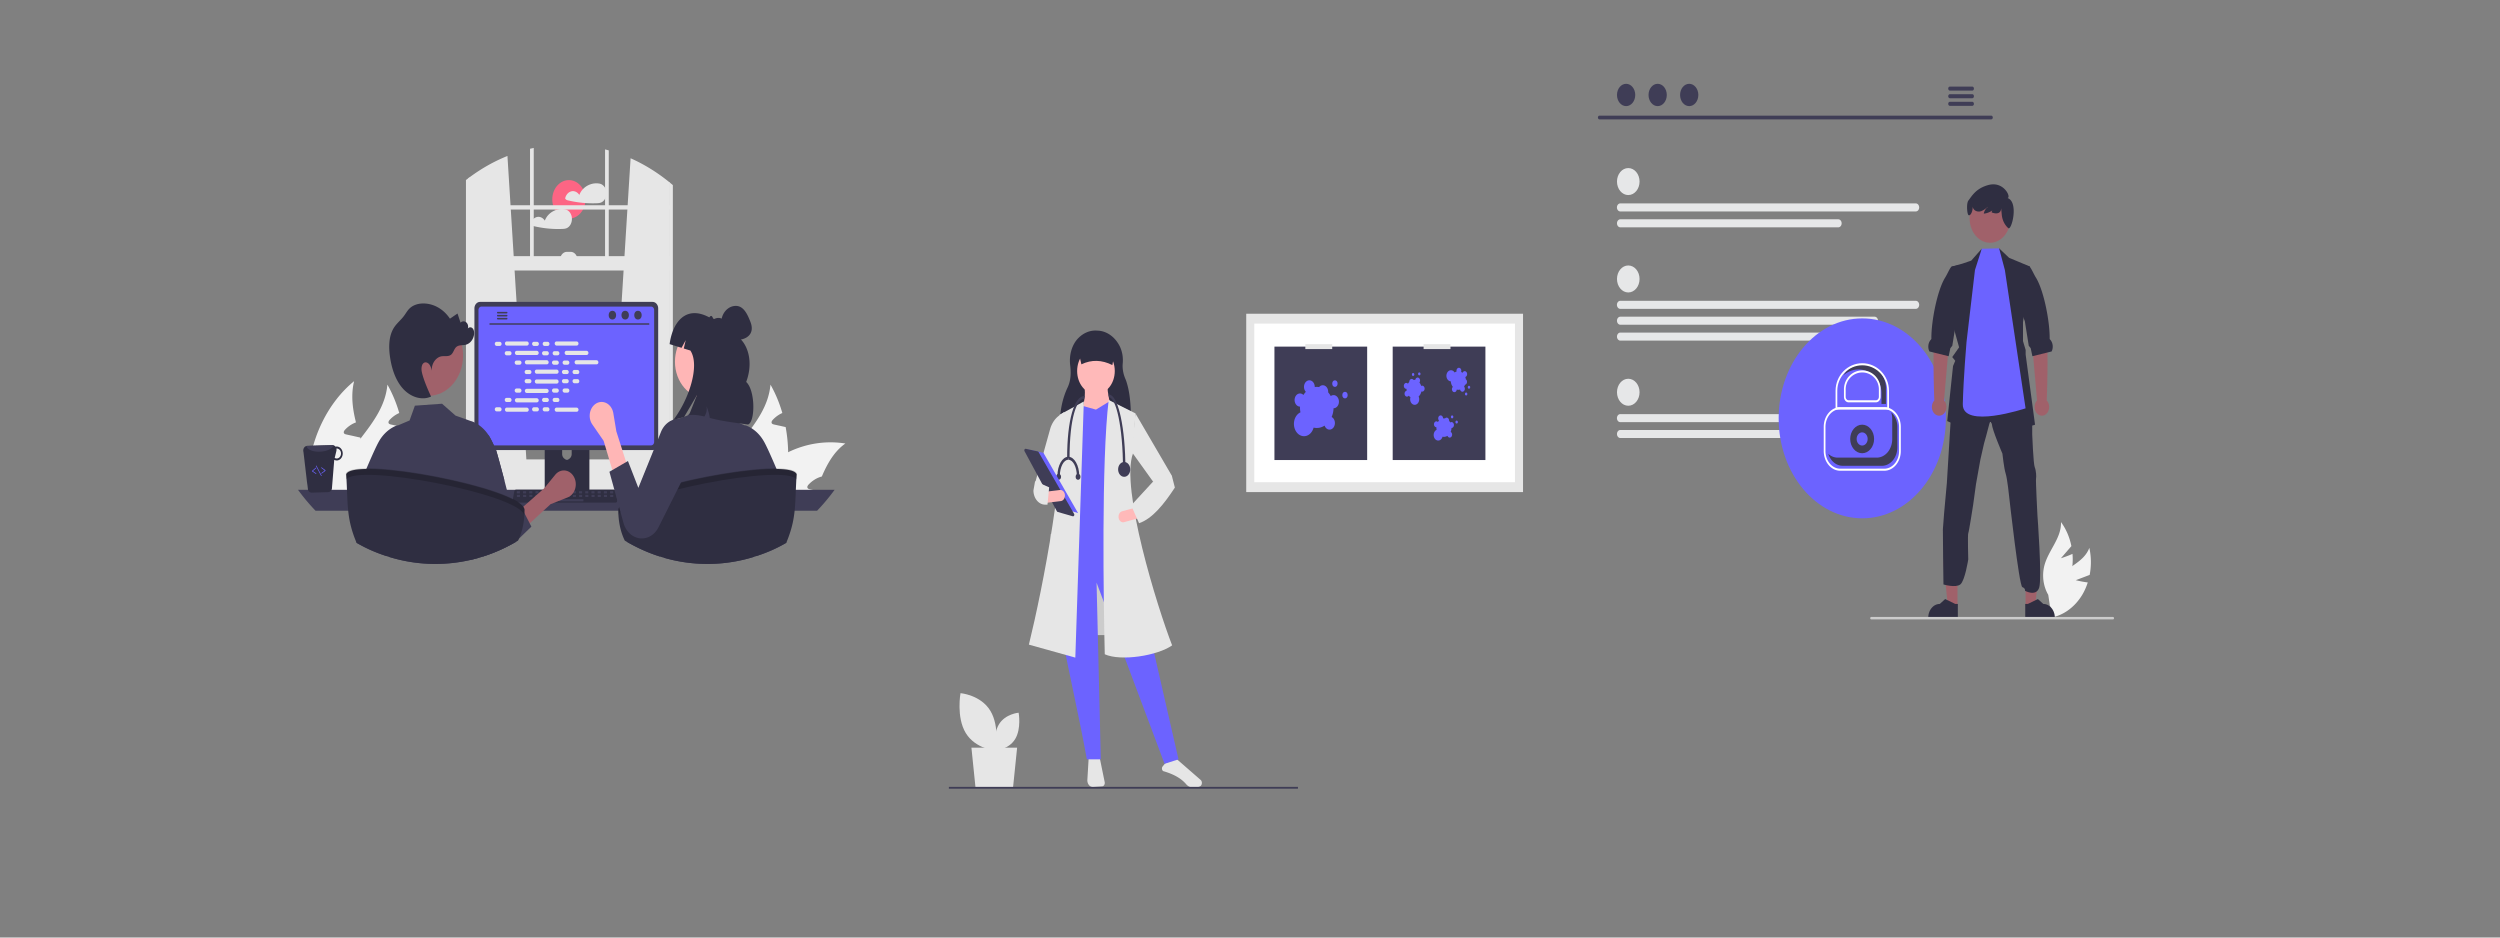 <?xml version="1.0" encoding="UTF-8" standalone="no"?>
<svg
   data-name="Layer 1"
   width="800"
   height="300"
   viewBox="0 0 800 300"
   version="1.1"
   id="svg639"
   sodipodi:docname="analyze2.svg"
   inkscape:version="1.2.1 (9c6d41e, 2022-07-14)"
   xmlns:inkscape="http://www.inkscape.org/namespaces/inkscape"
   xmlns:sodipodi="http://sodipodi.sourceforge.net/DTD/sodipodi-0.dtd"
   xmlns="http://www.w3.org/2000/svg"
   xmlns:svg="http://www.w3.org/2000/svg">
  <rect x="0" y="0" width="800" height="300" fill="#808080" stroke="none"/>
  <defs
     id="defs643" />
  <sodipodi:namedview
     id="namedview641"
     pagecolor="#505050"
     bordercolor="#ffffff"
     borderopacity="1"
     inkscape:showpageshadow="0"
     inkscape:pageopacity="0"
     inkscape:pagecheckerboard="1"
     inkscape:deskcolor="#505050"
     showgrid="false"
     inkscape:zoom="0.40837712"
     inkscape:cx="476.27546"
     inkscape:cy="310.98706"
     inkscape:window-width="1309"
     inkscape:window-height="770"
     inkscape:window-x="0"
     inkscape:window-y="25"
     inkscape:window-maximized="0"
     inkscape:current-layer="svg639" />
  <g
     id="g693"
     transform="matrix(0.215,0,0,0.263,303.641,100.397)">
    <rect
       x="151.557"
       y="268"
       width="110"
       height="123"
       fill="#cccccc"
       id="rect543" />
    <polygon
       points="33.557,528 101.557,528 95.557,576 39.557,576 "
       fill="#e6e6e6"
       id="polygon545" />
    <path
       d="m 380.729,702.284 -1.89,25.835 a 8.224,8.224 0 0 0 8.7,8.809 l 13.27,-0.804 a 4.195,4.195 0 0 0 3.815,-5.204 L 397.258,701.457 Z"
       transform="translate(-172.722,-161.051)"
       fill="#e6e6e6"
       id="path547" />
    <path
       d="m 491.724,717.561 c 15.618,3.653 26.774,8.846 34.103,15.874 a 15.035,15.035 0 0 0 9.624,4.125 c 4.597,0.242 8.355,-0.273 11.179,-1.535 h 4.5e-4 a 4.43,4.43 0 0 0 2.625,-3.651 4.508,4.508 0 0 0 -1.888,-4.167 l -37.04,-26.355 -15.733,6.294 -3.67,3.67 a 3.634,3.634 0 0 0 0.8,5.743 z"
       transform="translate(-172.722,-161.051)"
       fill="#e6e6e6"
       id="path549" />
    <path
       d="m 443.662,295.746 -105.873,-0.98 c 0.266,-15.421 3.854,-30.563 11.697,-44.114 5.151,-8.899 5.039,-18.585 3.798,-26.744 -1.916,-12.592 2.539,-25.475 12.437,-33.491 a 39.916,39.916 0 0 1 26.843,-8.881 l 2.056,0.086 a 40.008,40.008 0 0 1 32.871,19.77 33.327,33.327 0 0 1 3.961,20.301 c -0.671,6.601 0.935,13.27 4.691,20.002 6.48,14.783 7.883,33.699 7.52,54.053 z"
       transform="translate(-172.722,-161.051)"
       fill="#2f2e41"
       id="path551" />
    <path
       d="m 514.497,703.228 -20.779,5.421 -101.184,-220.436 6.324,215.015 h -20.779 C 355.876,602.069 315.789,485.321 333.812,448.462 l 107.508,-6.324 z"
       transform="translate(-172.722,-161.051)"
       fill="#6c63ff"
       id="path553" />
    <circle
       cx="218.909"
       cy="69.685"
       r="28.006"
       fill="#ffb9b9"
       id="circle555" />
    <path
       d="m 416.023,282.232 -46.075,-2.71 c 4.515,-10.364 6.319,-20.344 4.517,-29.813 h 34.33 c -0.078,7.271 3.54,19.847 7.227,32.523 z"
       transform="translate(-172.722,-161.051)"
       fill="#ffb9b9"
       id="path557" />
    <polygon
       points="171.028,296.445 181.417,117.115 199.034,112.146 218.909,116.663 238.784,106.725 251.432,111.243 272.211,289.217 "
       fill="#6c63ff"
       id="polygon559" />
    <path
       d="m 360.914,579.458 -69.112,-15.81 c 20.551,-68.148 57.573,-224.051 45.623,-279.61 l 36.137,-16.262 z"
       transform="translate(-172.722,-161.051)"
       fill="#e6e6e6"
       id="path561" />
    <path
       d="m 327.488,382.512 -26.199,-16.262 22.343,-65.439 a 30.871,30.871 0 0 1 13.494,-16.028 l 7.527,-4.358 -4.517,65.95 z"
       transform="translate(-172.722,-161.051)"
       fill="#e6e6e6"
       id="path563" />
    <path
       d="m 505.011,564.552 c -21.813,12.62 -76.339,19.655 -100.28,10.841 -1.762,-61.573 -5.217,-235.739 5.872,-309.423 l 39.751,16.262 -3.614,48.785 c -19.004,41.733 36.18,187.089 58.271,233.535 z"
       transform="translate(-172.722,-161.051)"
       fill="#e6e6e6"
       id="path565" />
    <polygon
       points="272.211,168.158 277.632,121.18 331.837,197.068 329.127,213.33 304.734,205.199 "
       fill="#e6e6e6"
       id="polygon567" />
    <path
       d="m 425.403,409.545 a 6.785,6.785 0 0 0 8.105,5.112 l 20.706,-4.689 -2.993,-13.217 -20.706,4.688 a 6.777,6.777 0 0 0 -5.112,8.105 z"
       transform="translate(-172.722,-161.051)"
       fill="#ffb9b9"
       id="path569" />
    <path
       d="m 416.023,223.509 c -15.556,-6.396 -30.919,-6.859 -46.075,-0.903 l -6.324,-22.586 h 57.819 z"
       transform="translate(-172.722,-161.051)"
       fill="#2f2e41"
       id="path571" />
    <path
       d="m 444.029,394.256 11.745,21.682 c 19.754,-5.51 36.874,-22.879 53.302,-43.364 l -4.517,-14.455 -28.006,7.227 z"
       transform="translate(-172.722,-161.051)"
       fill="#e6e6e6"
       id="path573" />
    <path
       d="m 435.447,349.537 h -3.614 c 0,-51.111 -10.523,-86.729 -20.779,-86.729 l -0.903,-3.614 c 9.197,0 15.06,14.824 18.36,27.26 4.473,16.859 6.936,39.262 6.936,63.082 z"
       transform="translate(-172.722,-161.051)"
       fill="#3f3d56"
       id="path575" />
    <path
       d="M 352.332,336.889 H 348.718 c 0,-46.809 10.596,-75.888 26.199,-75.888 l -0.903,3.614 c -10.793,0 -21.682,22.348 -21.682,72.274 z"
       transform="translate(-172.722,-161.051)"
       fill="#3f3d56"
       id="path577" />
    <circle
       cx="260.918"
       cy="189.389"
       r="9.034"
       fill="#3f3d56"
       id="circle579" />
    <path
       d="m 337.877,358.571 h -3.614 c 0,-12.952 7.295,-23.489 16.262,-23.489 v 3.614 c -6.974,0 -12.648,8.916 -12.648,19.875 z"
       transform="translate(-172.722,-161.051)"
       fill="#3f3d56"
       id="path581" />
    <path
       d="m 366.787,358.571 h -3.614 c 0,-10.959 -5.674,-19.875 -12.648,-19.875 V 335.082 c 8.967,0 16.262,10.537 16.262,23.489 z"
       transform="translate(-172.722,-161.051)"
       fill="#3f3d56"
       id="path583" />
    <circle
       cx="192.258"
       cy="198.423"
       r="3.614"
       fill="#3f3d56"
       id="circle585" />
    <circle
       cx="163.348"
       cy="198.423"
       r="3.614"
       fill="#3f3d56"
       id="circle587" />
    <polygon
       points="192.258,242.495 164.88,236.053 118.177,165.193 140.724,169.219 "
       fill="#6c63ff"
       id="polygon589" />
    <path
       d="m 286.9,325.347 a 1.918,1.918 0 0 0 -1.573,2.971 l 48.171,73.088 a 1.911,1.911 0 0 0 1.16,0.81 l 22.413,5.273 a 1.914,1.914 0 0 0 2.004,-2.965 L 306.186,329.323 a 1.903,1.903 0 0 0 -1.229,-0.783 l -17.695,-3.16 a 2.076,2.076 0 0 0 -0.361,-0.033 z"
       transform="translate(-172.722,-161.051)"
       fill="#3f3d56"
       id="path591" />
    <path
       d="m 316.949,377.604 1.339,13.485 21.126,-2.097 a 6.776,6.776 0 0 0 -1.338,-13.485 z"
       transform="translate(-172.722,-161.051)"
       fill="#ffb9b9"
       id="path593" />
    <path
       d="m 298.578,376.042 a 17.427,17.427 0 0 0 17.406,17.311 h 3.474 l 2.529,-21.076 -20.94,-7.538 z"
       transform="translate(-172.722,-161.051)"
       fill="#e6e6e6"
       id="path595" />
    <rect
       x="442.557"
       width="412"
       height="217"
       fill="#e6e6e6"
       id="rect597"
       y="0" />
    <path
       d="m 627.278,366.051 h 388 v -193 H 627.278 Z"
       transform="translate(-172.722,-161.051)"
       fill="#ffffff"
       id="path599" />
    <rect
       x="484.557"
       y="40"
       width="138"
       height="138"
       fill="#3f3d56"
       id="rect601" />
    <circle
       cx="589.557"
       cy="99"
       r="4"
       fill="#6c63ff"
       id="circle603" />
    <circle
       cx="574.557"
       cy="85"
       r="4"
       fill="#6c63ff"
       id="circle605" />
    <path
       d="m 745.278,260.051 a 7.95,7.95 0 0 0 -4.168,1.181 25.124,25.124 0 0 0 -3.865,-4.536 c 0.017,-0.213 0.033,-0.427 0.033,-0.645 a 7.994,7.994 0 0 0 -13.547,-5.757 24.507,24.507 0 0 0 -6.463,-0.056 c 10e-4,-0.063 0.009,-0.124 0.009,-0.187 a 8,8 0 1 0 -13.259,6.018 25.14,25.14 0 0 0 -3.624,3.834 7.999,7.999 0 1 0 -5.116,14.148 l 0.025,-10e-4 c -0.013,0.333 -0.025,0.665 -0.025,1.001 a 25.045,25.045 0 0 0 0.724,5.973 14.994,14.994 0 1 0 19.569,18.578 24.971,24.971 0 0 0 16.342,-2.424 8.001,8.001 0 1 0 10.492,-10.492 24.857,24.857 0 0 0 2.848,-10.636 l 0.025,10e-4 a 8,8 0 0 0 0,-16 z"
       transform="translate(-172.722,-161.051)"
       fill="#6c63ff"
       id="path607" />
    <rect
       x="530.557"
       y="37"
       width="40"
       height="6"
       fill="#e6e6e6"
       id="rect609" />
    <rect
       x="660.557"
       y="40"
       width="138"
       height="138"
       fill="#3f3d56"
       id="rect611" />
    <circle
       cx="755.757"
       cy="131.8"
       r="1.8"
       fill="#6c63ff"
       id="circle613" />
    <circle
       cx="749.007"
       cy="125.5"
       r="1.8"
       fill="#6c63ff"
       id="circle615" />
    <path
       d="m 920.828,292.851 a 3.577,3.577 0 0 0 -1.876,0.531 11.306,11.306 0 0 0 -1.739,-2.041 c 0.008,-0.096 0.015,-0.192 0.015,-0.29 a 3.597,3.597 0 0 0 -6.096,-2.591 11.028,11.028 0 0 0 -2.908,-0.025 c 6.6e-4,-0.028 0.004,-0.056 0.004,-0.084 a 3.6,3.6 0 1 0 -5.967,2.708 11.313,11.313 0 0 0 -1.631,1.725 3.6,3.6 0 1 0 -2.302,6.367 l 0.011,-5.8e-4 c -0.006,0.15 -0.011,0.299 -0.011,0.451 a 11.271,11.271 0 0 0 0.326,2.688 6.747,6.747 0 1 0 8.806,8.36 11.237,11.237 0 0 0 7.354,-1.091 3.6,3.6 0 1 0 4.721,-4.721 11.186,11.186 0 0 0 1.282,-4.786 l 0.011,5.8e-4 a 3.6,3.6 0 0 0 0,-7.2 z"
       transform="translate(-172.722,-161.051)"
       fill="#6c63ff"
       id="path617" />
    <circle
       cx="769.878"
       cy="97.642"
       r="1.8"
       fill="#6c63ff"
       id="circle619" />
    <circle
       cx="774.113"
       cy="89.437"
       r="1.8"
       fill="#6c63ff"
       id="circle621" />
    <path
       d="m 940.526,251.33 a 3.578,3.578 0 0 0 -1.02,-1.661 11.306,11.306 0 0 0 1.493,-2.227 c 0.095,-0.019 0.189,-0.038 0.283,-0.065 a 3.597,3.597 0 0 0 0.841,-6.57 11.028,11.028 0 0 0 -0.764,-2.806 c 0.027,-0.007 0.055,-0.011 0.082,-0.019 a 3.6,3.6 0 1 0 -4.224,-5.009 11.313,11.313 0 0 0 -2.103,-1.102 3.6,3.6 0 1 0 -6.752,-0.49 l 0.004,0.011 c -0.146,0.035 -0.291,0.07 -0.437,0.111 a 11.27,11.27 0 0 0 -2.499,1.042 6.747,6.747 0 1 0 -5.66,10.743 11.237,11.237 0 0 0 3.044,6.783 3.6,3.6 0 1 0 5.824,3.265 11.186,11.186 0 0 0 4.954,-0.064 l 0.003,0.011 a 3.6,3.6 0 1 0 6.93,-1.952 z"
       transform="translate(-172.722,-161.051)"
       fill="#6c63ff"
       id="path623" />
    <circle
       cx="700.162"
       cy="73.181"
       r="1.8"
       fill="#6c63ff"
       id="circle625" />
    <circle
       cx="690.958"
       cy="73.919"
       r="1.8"
       fill="#6c63ff"
       id="circle627" />
    <path
       d="m 867.726,239.883 a 3.578,3.578 0 0 0 -0.872,1.743 11.306,11.306 0 0 0 -2.68,-0.092 c -0.066,-0.07 -0.132,-0.14 -0.205,-0.207 a 3.597,3.597 0 0 0 -6.023,2.755 11.028,11.028 0 0 0 -1.98,2.131 c -0.02,-0.019 -0.038,-0.041 -0.059,-0.06 a 3.6,3.6 0 1 0 -2.023,6.232 11.314,11.314 0 0 0 0.174,2.368 3.6,3.6 0 1 0 3.15,5.993 l 0.007,-0.009 c 0.107,0.105 0.213,0.21 0.325,0.312 a 11.27,11.27 0 0 0 2.205,1.572 6.747,6.747 0 1 0 12.111,-0.867 11.237,11.237 0 0 0 4.153,-6.167 3.6,3.6 0 1 0 -0.304,-6.67 11.186,11.186 0 0 0 -2.671,-4.173 l 0.008,-0.008 a 3.6,3.6 0 1 0 -5.317,-4.854 z"
       transform="translate(-172.722,-161.051)"
       fill="#6c63ff"
       id="path629" />
    <rect
       x="706.557"
       y="37"
       width="40"
       height="6"
       fill="#e6e6e6"
       id="rect631" />
    <path
       d="m 197.898,671.294 c 14.42,19.311 44.352,21.344 44.352,21.344 0,0 6.554,-29.277 -7.866,-48.588 -14.42,-19.311 -44.352,-21.344 -44.352,-21.344 0,0 -6.554,29.277 7.866,48.588 z"
       transform="translate(-172.722,-161.051)"
       fill="#e6e6e6"
       id="path633" />
    <path
       d="m 271.355,678.554 c -9.515,12.743 -29.267,14.084 -29.267,14.084 0,0 -4.324,-19.319 5.191,-32.062 9.515,-12.743 29.267,-14.084 29.267,-14.084 0,0 4.324,19.319 -5.191,32.062 z"
       transform="translate(-172.722,-161.051)"
       fill="#e6e6e6"
       id="path635" />
    <rect
       y="575.656"
       width="519.557"
       height="2.241"
       fill="#3f3d56"
       id="rect637"
       x="0" />
  </g>
  <g
     id="g441"
     transform="matrix(0.276,0,0,0.33,511.334,26.817)">
    <path
       d="m 854.374,671.404 16.119,-5.113 a 54.561,54.561 0 0 0 -0.388,-26.249 c -6.476,14.399 -25.475,17.926 -36.3,29.419 a 32.819,32.819 0 0 0 -8.395,27.179 l -3.391,11.504 a 54.994,54.994 0 0 0 40.024,-22.767 53.121,53.121 0 0 0 6.224,-11.783 c -6.874,-0.688 -13.893,-2.19 -13.893,-2.19 z"
       transform="translate(-300.345,-190.059)"
       fill="#f2f2f2"
       id="path312" />
    <path
       d="m 837.15,650.132 12.147,-11.765 A 54.561,54.561 0 0 0 837.242,615.046 c 0.625,15.775 -14.806,27.406 -19.369,42.52 a 32.819,32.819 0 0 0 4.607,28.071 l 2.095,11.809 a 54.994,54.994 0 0 0 25.669,-38.228 53.121,53.121 0 0 0 0.316,-13.323 c -6.459,2.45 -13.411,4.236 -13.411,4.236 z"
       transform="translate(-300.345,-190.059)"
       fill="#f2f2f2"
       id="path314" />
    <path
       d="M 756.405,224.544 H 302.112 a 1.807,1.807 0 0 1 0,-3.613 h 454.293 a 1.807,1.807 0 0 1 0,3.613 z"
       transform="translate(-300.345,-190.059)"
       fill="#3f3d56"
       id="path316" />
    <ellipse
       cx="32.692"
       cy="10.823"
       rx="10.588"
       ry="10.823"
       fill="#3f3d56"
       id="ellipse318" />
    <ellipse
       cx="69.267"
       cy="10.823"
       rx="10.588"
       ry="10.823"
       fill="#3f3d56"
       id="ellipse320" />
    <ellipse
       cx="105.842"
       cy="10.823"
       rx="10.588"
       ry="10.823"
       fill="#3f3d56"
       id="ellipse322" />
    <path
       d="m 734.384,192.742 h -25.981 a 1.968,1.968 0 0 0 0,3.934 h 25.981 a 1.968,1.968 0 0 0 0,-3.934 z"
       transform="translate(-300.345,-190.059)"
       fill="#3f3d56"
       id="path324" />
    <path
       d="m 734.384,200.126 h -25.981 a 1.968,1.968 0 0 0 0,3.934 h 25.981 a 1.968,1.968 0 0 0 0,-3.934 z"
       transform="translate(-300.345,-190.059)"
       fill="#3f3d56"
       id="path326" />
    <path
       d="m 734.384,207.501 h -25.981 a 1.968,1.968 0 0 0 0,3.934 h 25.981 a 1.968,1.968 0 0 0 0,-3.934 z"
       transform="translate(-300.345,-190.059)"
       fill="#3f3d56"
       id="path328" />
    <circle
       cx="35.193"
       cy="94.795"
       r="13.089"
       fill="#e6e7e8"
       id="circle330" />
    <path
       d="m 668.861,313.839 h -342.514 a 3.898,3.898 0 1 1 0,-7.795 h 342.514 a 3.898,3.898 0 1 1 0,7.795 z"
       transform="translate(-300.345,-190.059)"
       fill="#e6e7e8"
       id="path332" />
    <path
       d="M 579.03,329.241 H 326.347 a 3.898,3.898 0 0 1 0,-7.796 h 252.684 a 3.898,3.898 0 1 1 0,7.796 z"
       transform="translate(-300.345,-190.059)"
       fill="#e6e7e8"
       id="path334" />
    <circle
       cx="35.193"
       cy="299.1"
       r="13.089"
       fill="#e6e7e8"
       id="circle336" />
    <path
       d="m 668.861,518.144 h -342.514 a 3.898,3.898 0 1 1 0,-7.795 h 342.514 a 4.359,4.359 0 0 1 4.114,4.198 3.849,3.849 0 0 1 -4.114,3.597 z"
       transform="translate(-300.345,-190.059)"
       fill="#e6e7e8"
       id="path338" />
    <path
       d="M 579.03,533.546 H 326.347 a 3.898,3.898 0 0 1 0,-7.796 h 252.684 a 3.898,3.898 0 1 1 0,7.796 z"
       transform="translate(-300.345,-190.059)"
       fill="#e6e7e8"
       id="path340" />
    <circle
       cx="35.193"
       cy="189.247"
       r="13.089"
       fill="#e6e7e8"
       id="circle342" />
    <path
       d="m 668.861,408.29 h -342.514 a 3.898,3.898 0 1 1 0,-7.795 h 342.514 a 3.898,3.898 0 1 1 0,7.795 z"
       transform="translate(-300.345,-190.059)"
       fill="#e6e7e8"
       id="path344" />
    <path
       d="M 621.163,423.692 H 326.347 a 3.898,3.898 0 0 1 0,-7.796 h 294.817 a 3.898,3.898 0 0 1 0,7.796 z"
       transform="translate(-300.345,-190.059)"
       fill="#e6e7e8"
       id="path346" />
    <path
       d="M 601.153,439.094 H 326.347 a 3.898,3.898 0 0 1 0,-7.796 h 274.806 a 3.898,3.898 0 1 1 0,7.796 z"
       transform="translate(-300.345,-190.059)"
       fill="#e6e7e8"
       id="path348" />
    <circle
       cx="306.495"
       cy="324.421"
       r="96.934"
       fill="#6c63ff"
       id="circle350" />
    <circle
       cx="306.361"
       cy="344.393"
       r="13.848"
       fill="#3f3d56"
       id="circle352" />
    <circle
       cx="306.361"
       cy="344.393"
       r="6.391"
       fill="#6c63ff"
       id="circle354" />
    <path
       d="m 632.412,565.278 h -51.144 a 19.123,19.123 0 0 1 -19.102,-19.101 v -23.449 a 19.123,19.123 0 0 1 19.102,-19.102 h 51.144 a 19.123,19.123 0 0 1 19.101,19.102 v 23.449 A 19.122,19.122 0 0 1 632.412,565.278 Z m -51.144,-59.651 a 17.121,17.121 0 0 0 -17.102,17.102 v 23.449 a 17.12,17.12 0 0 0 17.102,17.101 h 51.144 a 17.12,17.12 0 0 0 17.101,-17.101 v -23.449 a 17.121,17.121 0 0 0 -17.101,-17.102 z"
       transform="translate(-300.345,-190.059)"
       fill="#ffffff"
       id="path356" />
    <path
       d="m 578.238,552.549 h 45.395 a 17.943,17.943 0 0 0 17.943,-17.943 v -19.624 a 17.863,17.863 0 0 0 -1.184,-6.365 17.895,17.895 0 0 1 7.131,14.295 v 19.624 a 17.943,17.943 0 0 1 -17.943,17.943 h -45.395 a 17.933,17.933 0 0 1 -16.759,-11.577 17.84,17.84 0 0 0 10.812,3.647 z"
       transform="translate(-300.345,-190.059)"
       fill="#3f3d56"
       id="path358" />
    <polygon
       points="416.909,506.542 405.755,506.541 400.448,463.514 416.912,463.515 "
       fill="#a0616a"
       id="polygon360" />
    <path
       d="m 717.647,708.238 -34.303,-10e-4 v -0.434 a 13.352,13.352 0 0 1 13.352,-13.351 h 8.3e-4 l 6.266,-4.754 11.691,4.754 2.994,10e-5 z"
       transform="translate(-300.345,-190.059)"
       fill="#2f2e41"
       id="path362" />
    <polygon
       points="495.838,506.542 506.993,506.541 512.3,463.514 495.836,463.515 "
       fill="#a0616a"
       id="polygon364" />
    <path
       d="m 795.79,708.238 34.303,-10e-4 v -0.434 a 13.352,13.352 0 0 0 -13.352,-13.351 h -8.3e-4 l -6.266,-4.754 -11.691,4.754 -2.994,10e-5 z"
       transform="translate(-300.345,-190.059)"
       fill="#2f2e41"
       id="path366" />
    <path
       d="m 700.302,621.955 c 0.165,-2.455 1.475,-16.033 1.475,-16.033 l 3.138,-28.795 5.53,-76.328 0.361,-4.997 28.967,-5.561 19.798,-9.491 23.531,7.522 18.323,6.871 c 0,0 0.031,2.941 0.173,6.495 0.188,4.651 0.518,10.354 1.302,11.836 1.31,2.62 0.98,16.684 0.98,16.684 0,0 1.302,28.614 2.941,31.752 1.639,3.138 1.969,9.671 1.475,10.981 -0.494,1.31 1.639,35.674 1.639,35.674 0,0 5.476,60.811 2.04,69.98 -3.436,9.169 -16.418,3.163 -16.418,3.163 0,0 0.627,-2.447 -3.138,-3.6 -3.765,-1.153 -15.233,-87.38 -15.233,-87.38 0,0 -2.133,-17.68 -4.094,-22.747 -1.961,-5.067 -3.765,-19.304 -3.765,-19.304 0,0 -12.111,-23.563 -12.268,-28.802 0,0 -1.584,-4.902 -3.083,0.494 -1.498,5.397 -5.914,18.323 -5.914,18.323 l -4.306,15.876 -5.067,23.72 -3.279,19.97 c 0,0 -4.91,26.504 -5.695,27.649 -0.784,1.145 0,25.359 0,25.359 0,0 -3.796,20.621 -9.162,24.222 -5.365,3.6 -19.58,0.057 -19.58,0.057 0,0 -0.838,-51.136 -0.673,-53.591 z"
       transform="translate(-300.345,-190.059)"
       fill="#2f2e41"
       id="path368" />
    <polygon
       points="432.811,171.466 422.527,174.399 410.213,177.215 408.644,181.137 411.781,180.353 411.272,231.377 412.315,236.13 418.755,255.528 410.809,264.987 414.308,268.588 411.727,273.678 404.997,327.032 441.894,341.025 454.319,325.447 464.116,341.025 506.81,330.593 495.922,262.556 495.922,258.108 492.848,249.519 492.848,231.337 500.966,177.215 476.736,168.728 465.151,159.559 461.402,172.454 445.44,169.615 445.024,159.927 "
       fill="#2f2e41"
       id="polygon370" />
    <path
       d="m 701.631,497.164 6.197,-59.982 1.636,-24.687 -17.345,-3.136 c 0,0 0.687,17.652 -1.585,27.611 -2.242,9.828 -0.297,58.877 -0.159,60.188 a 8.439,8.439 0 1 0 11.256,0.005 z"
       transform="translate(-300.345,-190.059)"
       fill="#a0616a"
       id="path372" />
    <path
       d="m 684.713,449.611 4.824,0.996 16.55,3.428 0.918,0.188 1.953,-7.765 2.267,-2.416 4.314,-22.606 0.227,-1.177 6.518,-13.931 4.51,-41.87 -16.77,3.012 c -0.086,0.086 -0.165,0.18 -0.243,0.275 -2.408,2.73 -4.126,6.526 -6.934,10.346 -9.138,12.432 -16.15,42.639 -15.875,59.189 0.008,0.267 -0.267,0.557 -0.596,0.855 a 9.18,9.18 0 0 0 -1.663,11.475 z"
       transform="translate(-300.345,-190.059)"
       fill="#2f2e41"
       id="path374" />
    <path
       d="m 809.453,497.164 -6.197,-59.982 -1.636,-24.687 17.345,-3.136 c 0,0 -0.687,17.652 1.585,27.611 2.242,9.828 0.297,58.877 0.159,60.188 a 8.439,8.439 0 1 1 -11.256,0.005 z"
       transform="translate(-300.345,-190.059)"
       fill="#a0616a"
       id="path376" />
    <path
       d="m 826.372,449.611 -4.824,0.996 -16.55,3.428 -0.918,0.188 -1.953,-7.765 -2.267,-2.416 -4.314,-22.606 -0.227,-1.177 -6.518,-13.931 1.49,-41.87 10.77,3.012 c 0.086,0.086 0.165,0.18 0.243,0.275 2.408,2.73 4.126,6.526 6.934,10.346 9.138,12.432 16.15,42.639 15.875,59.189 -0.008,0.267 0.267,0.557 0.596,0.855 a 9.18,9.18 0 0 1 1.663,11.475 z"
       transform="translate(-300.345,-190.059)"
       fill="#2f2e41"
       id="path378" />
    <path
       d="m 737.489,370.654 7.88,-20.667 20.127,-0.369 6.679,21.036 24.006,134.104 c 0,0 -73.544,20.481 -72.798,-4.138 0.784,-25.885 4.323,-60.268 4.323,-60.268 z"
       transform="translate(-300.345,-190.059)"
       fill="#6c63ff"
       id="path380" />
    <circle
       cx="454.637"
       cy="130.437"
       r="23.71"
       fill="#a0616a"
       id="circle382" />
    <path
       d="m 729.874,303.296 c 3.86,-4.201 8.688,-11.892 23.312,-15.121 18.07,-3.991 26.609,12.334 22.052,12.601 13.325,4.035 4.765,31.611 0.945,29.298 A 1.125,1.125 0 0 1 776.089,330 18.77,18.77 0 0 1 768.592,317.193 l -0.725,-6.525 c -0.104,5.309 -5.53,6.012 -11.074,4.056 a 6.955,6.955 0 0 1 4.914,-4.838 23.786,23.786 0 0 1 -13.971,6.079 9.511,9.511 0 0 1 4.625,-6.364 l -0.219,-0.215 a 22.85,22.85 0 0 1 -7.33,4.15 c -3.056,0.876 -6.718,0.402 -8.812,-1.99 a 6.5,6.5 0 0 1 -1.252,-2.254 c 0.453,4.205 -2.368,9.004 -4.558,8.18 -1.822,-0.354 -2.885,-11.38 -0.315,-14.176 z"
       transform="translate(-300.345,-190.059)"
       fill="#2f2e41"
       id="path384" />
    <path
       d="m 898.727,708.235 a 1.186,1.186 0 0 1 -1.19,1.19 h -280.29 a 1.19,1.19 0 0 1 0,-2.38 h 280.29 a 1.187,1.187 0 0 1 1.19,1.19 z"
       transform="translate(-300.345,-190.059)"
       fill="#cccccc"
       id="path386" />
    <path
       d="m 607.627,461.922 c -9.481,0 -17.815,4.292 -22.533,10.735 a 29.121,29.121 0 0 1 17.373,-5.574 c 14.682,0 26.626,10.284 26.626,22.925 v 10.508 h 5.16 v -15.668 c -4e-5,-12.641 -11.944,-22.925 -26.626,-22.925 z"
       transform="translate(-300.345,-190.059)"
       fill="#3f3d56"
       id="path388" />
    <path
       d="m 637.798,505.893 h -61.918 v -18.218 c 0,-14.698 13.888,-26.656 30.959,-26.656 17.071,0 30.959,11.958 30.959,26.656 z m -59.918,-2 h 57.918 v -16.218 c 0,-13.596 -12.991,-24.656 -28.959,-24.656 -15.968,0 -28.959,11.061 -28.959,24.656 z"
       transform="translate(-300.345,-190.059)"
       fill="#ffffff"
       id="path390" />
    <path
       d="m 622.697,498.938 h -31.715 a 5.388,5.388 0 0 1 -5.381,-5.382 v -7.25 c 0,-10.108 9.528,-18.332 21.239,-18.332 11.711,0 21.239,8.224 21.239,18.332 v 7.25 a 5.388,5.388 0 0 1 -5.381,5.382 z m -15.857,-28.964 c -10.608,0 -19.239,7.326 -19.239,16.332 v 7.25 a 3.385,3.385 0 0 0 3.381,3.382 h 31.715 a 3.385,3.385 0 0 0 3.381,-3.382 v -7.25 c 0,-9.006 -8.63,-16.332 -19.239,-16.332 z"
       transform="translate(-300.345,-190.059)"
       fill="#ffffff"
       id="path392" />
  </g>
  <g
     id="g1338"
     transform="matrix(0.199,0,0,0.231,95.368,47.338)">
    <circle
       cx="435.555"
       cy="71.266"
       r="26.701"
       fill="#fd6584"
       id="circle966" />
    <path
       d="m 655.233,220.487 a 13.235,13.235 0 0 0 -11.17,-9.29 1.081,1.081 0 0 0 -0.18,0 1.418,1.418 0 0 0 -0.22,-0.05 c -8.94,-1.16 -18.88,1.66 -25.57,7.8 a 23.958,23.958 0 0 0 -5.83,8.04 12.917,12.917 0 0 0 -10.83,-5.28 13.184,13.184 0 0 0 -11.8,9.51 1.526,1.526 0 0 0 0.69,1.69 6.673,6.673 0 0 0 2.79,1.42 c 2.21,0.47 4.44,0.9 6.67,1.29 q 6.54,1.14 13.15,1.85 4.365,0.465 8.75,0.74 c 6.04,0.38 12.11,0.47 18.16,0.28 3,-0.1 5.88,-0.2 8.62,-1.52 a 12.798,12.798 0 0 0 4.95,-4.31 14.548,14.548 0 0 0 1.82,-12.17 z"
       transform="translate(-159.92,-161.864)"
       fill="#e6e6e6"
       id="path968" />
    <path
       d="m 600.303,259.387 a 13.652,13.652 0 0 0 -0.56,-3.3 13.26,13.26 0 0 0 -11.18,-9.29 0.965,0.965 0 0 0 -0.17,0 1.887,1.887 0 0 0 -0.23,-0.05 33.194,33.194 0 0 0 -14.69,1.51 c -7.26,2.43 -13.63,7.33 -16.7,14.33 a 12.922,12.922 0 0 0 -10.84,-5.28 13.183,13.183 0 0 0 -11.8,9.51 1.555,1.555 0 0 0 0.69,1.69 6.733,6.733 0 0 0 2.79,1.42 c 2.22,0.47 4.44,0.9 6.68,1.29 q 6.54,1.14 13.14,1.85 a 195.164,195.164 0 0 0 26.92,1.02 c 2.99,-0.1 5.88,-0.2 8.62,-1.52 a 12.77,12.77 0 0 0 4.94,-4.31 14.265,14.265 0 0 0 2.39,-8.87 z"
       transform="translate(-159.92,-161.864)"
       fill="#e6e6e6"
       id="path970" />
    <path
       d="m 948.052,583.375 a 171.855,171.855 0 0 1 -7.443,53.773 c -0.186,0.633 -0.41,1.265 -0.633,1.898 H 830.422 a 98.322,98.322 0 0 1 7.406,-22.328 c 9.117,-19.351 24.002,-35.911 38.701,-52.359 20.244,-22.663 40.004,-45.139 43.13,-74.612 a 169.258,169.258 0 0 1 19.053,39.334 46.231,46.231 0 0 0 -15.294,9.378 c -1.228,1.154 -2.531,2.828 -1.898,4.428 0.595,1.34 2.233,1.786 3.684,2.084 3.498,0.67 6.996,1.34 10.494,1.972 2.754,0.558 5.545,1.079 8.336,1.6 a 182.729,182.729 0 0 1 4.019,34.831 z"
       transform="translate(-159.92,-161.864)"
       fill="#f2f2f2"
       id="path972" />
    <path
       d="m 1040.08,571.318 c -17.565,10.68 -28.729,27.203 -37.846,45.697 a 46.743,46.743 0 0 0 -21.249,11.164 c -1.265,1.154 -2.568,2.828 -1.898,4.428 0.558,1.34 2.233,1.786 3.684,2.084 3.461,0.67 6.996,1.34 10.457,1.972 -0.335,0.782 -0.67,1.6 -1.005,2.382 H 876.12 A 164.174,164.174 0 0 1 893.573,619.1 c 1.377,-1.377 2.791,-2.679 4.242,-4.019 a 173.653,173.653 0 0 1 50.238,-31.706 176.734,176.734 0 0 1 92.028,-12.057 z"
       transform="translate(-159.92,-161.864)"
       fill="#f2f2f2"
       id="path974" />
    <path
       d="M 895.47,639.046 H 792.093 a 167.932,167.932 0 0 1 0.149,-24.858 c 4.131,-51.094 31.929,-99.768 73.868,-129.241 -5.359,19.09 -2.605,38.069 2.977,57.122 -0.781,0.261 -1.563,0.484 -2.27,0.781 a 46.236,46.236 0 0 0 -15.294,9.378 c -1.228,1.154 -2.53,2.828 -1.898,4.428 0.558,1.34 2.233,1.786 3.684,2.084 3.498,0.67 6.996,1.34 10.457,1.972 2.791,0.558 5.582,1.079 8.373,1.637 1.302,0.223 2.605,0.484 3.907,0.744 0.186,0.447 0.298,0.856 0.484,1.265 6.55,18.048 13.694,36.245 17.044,54.74 a 127.778,127.778 0 0 1 1.712,14.029 c 0.112,1.972 0.186,3.945 0.186,5.917 z"
       transform="translate(-159.92,-161.864)"
       fill="#f2f2f2"
       id="path976" />
    <path
       d="m 332.052,583.375 a 171.855,171.855 0 0 1 -7.443,53.773 c -0.186,0.633 -0.41,1.265 -0.633,1.898 H 214.422 a 98.322,98.322 0 0 1 7.406,-22.328 c 9.117,-19.351 24.002,-35.911 38.701,-52.359 20.244,-22.663 40.004,-45.139 43.13,-74.612 a 169.258,169.258 0 0 1 19.053,39.334 46.231,46.231 0 0 0 -15.294,9.378 c -1.228,1.154 -2.531,2.828 -1.898,4.428 0.595,1.34 2.233,1.786 3.684,2.084 3.498,0.67 6.996,1.34 10.494,1.972 2.754,0.558 5.545,1.079 8.336,1.6 a 182.729,182.729 0 0 1 4.019,34.831 z"
       transform="translate(-159.92,-161.864)"
       fill="#f2f2f2"
       id="path978" />
    <path
       d="m 424.08,571.318 c -17.565,10.68 -28.729,27.203 -37.846,45.697 a 46.743,46.743 0 0 0 -21.249,11.164 c -1.265,1.154 -2.568,2.828 -1.898,4.428 0.558,1.34 2.233,1.786 3.684,2.084 3.461,0.67 6.996,1.34 10.457,1.972 -0.335,0.782 -0.67,1.6 -1.005,2.382 H 260.12 A 164.174,164.174 0 0 1 277.573,619.1 c 1.377,-1.377 2.791,-2.679 4.242,-4.019 a 173.653,173.653 0 0 1 50.238,-31.706 176.734,176.734 0 0 1 92.028,-12.057 z"
       transform="translate(-159.92,-161.864)"
       fill="#f2f2f2"
       id="path980" />
    <path
       d="M 279.47,639.046 H 176.093 a 167.932,167.932 0 0 1 0.149,-24.858 c 4.131,-51.094 31.929,-99.768 73.868,-129.241 -5.359,19.09 -2.605,38.069 2.977,57.122 -0.781,0.261 -1.563,0.484 -2.27,0.781 a 46.236,46.236 0 0 0 -15.294,9.378 c -1.228,1.154 -2.53,2.828 -1.898,4.428 0.558,1.34 2.233,1.786 3.684,2.084 3.498,0.67 6.996,1.34 10.457,1.972 2.791,0.558 5.582,1.079 8.373,1.637 1.302,0.223 2.605,0.484 3.907,0.744 0.186,0.447 0.298,0.856 0.484,1.265 6.55,18.048 13.694,36.245 17.044,54.74 a 127.778,127.778 0 0 1 1.712,14.029 c 0.112,1.972 0.186,3.945 0.186,5.917 z"
       transform="translate(-159.92,-161.864)"
       fill="#f2f2f2"
       id="path982" />
    <path
       d="m 664.33,595.644 92.37,8.2 0.99,0.09 v -394.14 q -0.495,-0.345 -0.99,-0.69 a 288.323,288.323 0 0 0 -62.01,-32.94 l -4.72,65.1 -0.43,5.96 -4.67,64.56 -1.44,19.86 -18.93,261.7 z"
       transform="translate(-159.92,-161.864)"
       fill="#e6e6e6"
       id="path984" />
    <path
       d="m 435.9,202.454 c -0.66,0.42 -1.32,0.84 -1.98,1.28 v 400.2 l 1.98,-0.18 91.37,-8.11 -0.17,-2.3 -18.93,-261.7 -1.44,-19.86 -4.67,-64.56 -0.43,-5.96 -4.95,-68.27 a 287.687,287.687 0 0 0 -60.78,29.46 z"
       transform="translate(-159.92,-161.864)"
       fill="#e6e6e6"
       id="path986" />
    <path
       d="m 433.92,203.734 c -1.33,0.86 -2.66,1.74 -3.97,2.63 v 403.03 c 0,10.07 5.97,18.51 13.95,20.66 a 15.249,15.249 0 0 0 4,0.53 h 296.8 a 15.118,15.118 0 0 0 3.99,-0.53 17.06,17.06 0 0 0 7.78,-4.66 22.919,22.919 0 0 0 6.18,-16 v -396.02 c -1.64,-1.21 -3.29,-2.41 -4.96,-3.58 q -0.495,-0.345 -0.99,-0.69 v 400.29 a 16.108,16.108 0 0 1 -0.46,3.85 c -1.41,5.95 -6.06,10.31 -11.54,10.31 h -296.8 c -6.62,0 -12,-6.35 -12,-14.16 v -406.94 c -0.66,0.42 -1.32,0.84 -1.98,1.28 z"
       transform="translate(-159.92,-161.864)"
       fill="#e6e6e6"
       id="path988" />
    <rect
       x="273.003"
       y="79.404"
       width="326.752"
       height="5.959"
       fill="#e6e6e6"
       id="rect990" />
    <path
       d="m 659.6,165.254 c -1.98,-0.49 -3.96,-0.95 -5.96,-1.38 v 161.81 h 5.96 z"
       transform="translate(-159.92,-161.864)"
       fill="#e6e6e6"
       id="path992" />
    <path
       d="m 538.96,161.864 c -1.99,0.37 -3.98,0.75 -5.96,1.16 v 162.66 h 5.96 z"
       transform="translate(-159.92,-161.864)"
       fill="#e6e6e6"
       id="path994" />
    <path
       d="m 368.86,620.154 a 26.711,26.711 0 0 0 1.93,9.98 25.54,25.54 0 0 0 1.75,3.56 27.096,27.096 0 0 0 3.02,4.18 26.76,26.76 0 0 0 20.12,9.11 h 391.31 a 26.82,26.82 0 0 0 0,-53.64 h -391.31 a 26.846,26.846 0 0 0 -26.82,26.81 z"
       transform="translate(-159.92,-161.864)"
       fill="#e6e6e6"
       id="path996" />
    <rect
       x="432.922"
       y="311.783"
       width="324.766"
       height="19.863"
       transform="rotate(180,515.345,240.783)"
       fill="#e6e6e6"
       id="rect998" />
    <path
       d="m 581.401,305.824 h 27.809 v 0 A 10.925,10.925 0 0 1 598.285,316.749 h -5.959 a 10.925,10.925 0 0 1 -10.925,-10.925 v 0 z"
       transform="rotate(180,515.345,230.354)"
       fill="#e6e6e6"
       id="path1000" />
    <path
       d="m 159.92,635.474 a 289.004,289.004 0 0 0 28.12,28.95 h 806.58 a 289.004,289.004 0 0 0 28.12,-28.95 z"
       transform="translate(-159.92,-161.864)"
       fill="#3f3d56"
       id="path1002" />
    <path
       d="m 556.61,538.664 v 102.56 h 71.85 v -102.56 a 3.448,3.448 0 0 0 -2.43,-3.3 3.175,3.175 0 0 0 -1.03,-0.16 H 560.08 a 3.463,3.463 0 0 0 -3.47,3.46 z m 28.04,35.24 a 7.67,7.67 0 0 1 15.34,0 v 11.9 a 7.67,7.67 0 0 1 -15.34,0 z"
       transform="translate(-159.92,-161.864)"
       fill="#2f2e41"
       id="path1004" />
    <path
       d="m 556.39,637.944 v 9.89 a 1.946,1.946 0 0 0 1.93,1.94 h 68.43 a 1.94,1.94 0 0 0 1.93,-1.94 v -9.89 z"
       transform="translate(-159.92,-161.864)"
       fill="#3f3d56"
       id="path1006" />
    <path
       d="m 443.58,384.144 v 187.26 a 9.007,9.007 0 0 0 9,9 h 277.5 a 9.007,9.007 0 0 0 9,-9 v -187.26 a 9.011,9.011 0 0 0 -9,-8.99 h -277.5 a 9.012,9.012 0 0 0 -9,8.99 z"
       transform="translate(-159.92,-161.864)"
       fill="#3f3d56"
       id="path1008" />
    <path
       d="m 450.09,386.474 v 182.62 a 4.818,4.818 0 0 0 4.81,4.81 h 272.87 a 4.818,4.818 0 0 0 4.81,-4.81 v -182.62 a 4.82,4.82 0 0 0 -4.81,-4.82 h -272.87 a 4.821,4.821 0 0 0 -4.81,4.82 z"
       transform="translate(-159.92,-161.864)"
       fill="#6c63ff"
       id="path1010" />
    <path
       d="m 505.73,652.104 a 2.948,2.948 0 0 0 2.32,1.11 H 670.39 a 2.987,2.987 0 0 0 2.92,-3.6 l -2.52,-11.97 a 2.993,2.993 0 0 0 -1.86,-2.17 2.895,2.895 0 0 0 -1.06,-0.2 H 510.56 a 2.894,2.894 0 0 0 -1.06,0.2 2.992,2.992 0 0 0 -1.86,2.17 l -2.52,11.97 a 2.985,2.985 0 0 0 0.61,2.49 z"
       transform="translate(-159.92,-161.864)"
       fill="#2f2e41"
       id="path1012" />
    <rect
       x="661.717"
       y="637.43"
       width="5"
       height="3"
       rx="0.488"
       transform="rotate(180,584.257,557.998)"
       fill="#3f3d56"
       id="rect1014" />
    <rect
       x="651.717"
       y="637.43"
       width="5"
       height="3"
       rx="0.488"
       transform="rotate(180,574.257,557.998)"
       fill="#3f3d56"
       id="rect1016" />
    <rect
       x="641.717"
       y="637.43"
       width="5"
       height="3"
       rx="0.488"
       transform="rotate(180,564.257,557.998)"
       fill="#3f3d56"
       id="rect1018" />
    <rect
       x="631.717"
       y="637.43"
       width="5"
       height="3"
       rx="0.488"
       transform="rotate(180,554.257,557.998)"
       fill="#3f3d56"
       id="rect1020" />
    <rect
       x="621.717"
       y="637.43"
       width="5"
       height="3"
       rx="0.488"
       transform="rotate(180,544.257,557.998)"
       fill="#3f3d56"
       id="rect1022" />
    <rect
       x="611.717"
       y="637.43"
       width="5"
       height="3"
       rx="0.488"
       transform="rotate(180,534.257,557.998)"
       fill="#3f3d56"
       id="rect1024" />
    <rect
       x="601.717"
       y="637.43"
       width="5"
       height="3"
       rx="0.488"
       transform="rotate(180,524.257,557.998)"
       fill="#3f3d56"
       id="rect1026" />
    <rect
       x="591.717"
       y="637.43"
       width="5"
       height="3"
       rx="0.488"
       transform="rotate(180,514.257,557.998)"
       fill="#3f3d56"
       id="rect1028" />
    <rect
       x="581.717"
       y="637.43"
       width="5"
       height="3"
       rx="0.488"
       transform="rotate(180,504.257,557.998)"
       fill="#3f3d56"
       id="rect1030" />
    <rect
       x="571.717"
       y="637.43"
       width="5"
       height="3"
       rx="0.488"
       transform="rotate(180,494.257,557.998)"
       fill="#3f3d56"
       id="rect1032" />
    <rect
       x="561.717"
       y="637.43"
       width="5"
       height="3"
       rx="0.488"
       transform="rotate(180,484.257,557.998)"
       fill="#3f3d56"
       id="rect1034" />
    <rect
       x="551.717"
       y="637.43"
       width="5"
       height="3"
       rx="0.488"
       transform="rotate(180,474.257,557.998)"
       fill="#3f3d56"
       id="rect1036" />
    <rect
       x="541.717"
       y="637.43"
       width="5"
       height="3"
       rx="0.488"
       transform="rotate(180,464.257,557.998)"
       fill="#3f3d56"
       id="rect1038" />
    <rect
       x="531.717"
       y="637.43"
       width="5"
       height="3"
       rx="0.488"
       transform="rotate(180,454.257,557.998)"
       fill="#3f3d56"
       id="rect1040" />
    <rect
       x="521.717"
       y="637.43"
       width="5"
       height="3"
       rx="0.488"
       transform="rotate(180,444.257,557.998)"
       fill="#3f3d56"
       id="rect1042" />
    <rect
       x="511.717"
       y="637.43"
       width="5"
       height="3"
       rx="0.488"
       transform="rotate(180,434.257,557.998)"
       fill="#3f3d56"
       id="rect1044" />
    <rect
       x="661.835"
       y="642.43"
       width="5"
       height="3"
       rx="0.488"
       transform="rotate(180,584.375,562.998)"
       fill="#3f3d56"
       id="rect1046" />
    <rect
       x="651.835"
       y="642.43"
       width="5"
       height="3"
       rx="0.488"
       transform="rotate(180,574.375,562.998)"
       fill="#3f3d56"
       id="rect1048" />
    <rect
       x="641.835"
       y="642.43"
       width="5"
       height="3"
       rx="0.488"
       transform="rotate(180,564.375,562.998)"
       fill="#3f3d56"
       id="rect1050" />
    <rect
       x="631.835"
       y="642.43"
       width="5"
       height="3"
       rx="0.488"
       transform="rotate(180,554.375,562.998)"
       fill="#3f3d56"
       id="rect1052" />
    <rect
       x="621.835"
       y="642.43"
       width="5"
       height="3"
       rx="0.488"
       transform="rotate(180,544.375,562.998)"
       fill="#3f3d56"
       id="rect1054" />
    <rect
       x="611.835"
       y="642.43"
       width="5"
       height="3"
       rx="0.488"
       transform="rotate(180,534.375,562.998)"
       fill="#3f3d56"
       id="rect1056" />
    <rect
       x="601.835"
       y="642.43"
       width="5"
       height="3"
       rx="0.488"
       transform="rotate(180,524.375,562.998)"
       fill="#3f3d56"
       id="rect1058" />
    <rect
       x="591.835"
       y="642.43"
       width="5"
       height="3"
       rx="0.488"
       transform="rotate(180,514.375,562.998)"
       fill="#3f3d56"
       id="rect1060" />
    <rect
       x="581.835"
       y="642.43"
       width="5"
       height="3"
       rx="0.488"
       transform="rotate(180,504.375,562.998)"
       fill="#3f3d56"
       id="rect1062" />
    <rect
       x="571.835"
       y="642.43"
       width="5"
       height="3"
       rx="0.488"
       transform="rotate(180,494.375,562.998)"
       fill="#3f3d56"
       id="rect1064" />
    <rect
       x="561.835"
       y="642.43"
       width="5"
       height="3"
       rx="0.488"
       transform="rotate(180,484.375,562.998)"
       fill="#3f3d56"
       id="rect1066" />
    <rect
       x="551.835"
       y="642.43"
       width="5"
       height="3"
       rx="0.488"
       transform="rotate(180,474.375,562.998)"
       fill="#3f3d56"
       id="rect1068" />
    <rect
       x="541.835"
       y="642.43"
       width="5"
       height="3"
       rx="0.488"
       transform="rotate(180,464.375,562.998)"
       fill="#3f3d56"
       id="rect1070" />
    <rect
       x="531.835"
       y="642.43"
       width="5"
       height="3"
       rx="0.488"
       transform="rotate(180,454.375,562.998)"
       fill="#3f3d56"
       id="rect1072" />
    <rect
       x="521.835"
       y="642.43"
       width="5"
       height="3"
       rx="0.488"
       transform="rotate(180,444.375,562.998)"
       fill="#3f3d56"
       id="rect1074" />
    <rect
       x="511.835"
       y="642.43"
       width="5"
       height="3"
       rx="0.488"
       transform="rotate(180,434.375,562.998)"
       fill="#3f3d56"
       id="rect1076" />
    <rect
       x="578.835"
       y="648.43"
       width="40"
       height="3"
       rx="0.488"
       transform="rotate(180,518.875,568.998)"
       fill="#3f3d56"
       id="rect1078" />
    <path
       d="m 468.612,406.811 h 255.323 a 1.016,1.016 0 0 0 0,-2.031 H 468.612 a 1.016,1.016 0 0 0 0,2.031 z"
       transform="translate(-159.92,-161.864)"
       fill="#3f3d56"
       id="path1080" />
    <ellipse
       cx="546.635"
       cy="231.649"
       rx="5.95"
       ry="6.083"
       fill="#3f3d56"
       id="ellipse1082" />
    <ellipse
       cx="526.079"
       cy="231.649"
       rx="5.95"
       ry="6.083"
       fill="#3f3d56"
       id="ellipse1084" />
    <ellipse
       cx="505.523"
       cy="231.649"
       rx="5.95"
       ry="6.083"
       fill="#3f3d56"
       id="ellipse1086" />
    <path
       d="m 479.9,390.044 a 1.095,1.095 0 0 0 1.09,1.1 h 14.6 a 1.105,1.105 0 0 0 0,-2.21 h -14.6 a 1.103,1.103 0 0 0 -1.09,1.11 z"
       transform="translate(-159.92,-161.864)"
       fill="#3f3d56"
       id="path1088" />
    <path
       d="m 479.9,394.194 a 1.095,1.095 0 0 0 1.09,1.1 h 14.6 a 1.105,1.105 0 0 0 0,-2.21 h -14.6 a 1.103,1.103 0 0 0 -1.09,1.11 z"
       transform="translate(-159.92,-161.864)"
       fill="#3f3d56"
       id="path1090" />
    <path
       d="m 479.9,398.334 a 1.103,1.103 0 0 0 1.09,1.11 h 14.6 a 1.105,1.105 0 0 0 0,-2.21 h -14.6 a 1.095,1.095 0 0 0 -1.09,1.1 z"
       transform="translate(-159.92,-161.864)"
       fill="#3f3d56"
       id="path1092" />
    <rect
       x="316.366"
       y="268.543"
       width="11.006"
       height="5.76"
       rx="2.88"
       fill="#e6e6e6"
       id="rect1094" />
    <rect
       x="376.366"
       y="268.543"
       width="11.006"
       height="5.76"
       rx="2.88"
       fill="#e6e6e6"
       id="rect1096" />
    <rect
       x="393.366"
       y="268.543"
       width="11.006"
       height="5.76"
       rx="2.88"
       fill="#e6e6e6"
       id="rect1098" />
    <rect
       x="332.686"
       y="268.063"
       width="38.366"
       height="5.76"
       rx="2.88"
       fill="#e6e6e6"
       id="rect1100" />
    <rect
       x="412.686"
       y="268.063"
       width="38.366"
       height="5.76"
       rx="2.88"
       fill="#e6e6e6"
       id="rect1102" />
    <rect
       x="332.366"
       y="281.543"
       width="11.006"
       height="5.76"
       rx="2.88"
       fill="#e6e6e6"
       id="rect1104" />
    <rect
       x="392.366"
       y="281.543"
       width="11.006"
       height="5.76"
       rx="2.88"
       fill="#e6e6e6"
       id="rect1106" />
    <rect
       x="409.366"
       y="281.543"
       width="11.006"
       height="5.76"
       rx="2.88"
       fill="#e6e6e6"
       id="rect1108" />
    <rect
       x="348.686"
       y="281.063"
       width="38.366"
       height="5.76"
       rx="2.88"
       fill="#e6e6e6"
       id="rect1110" />
    <rect
       x="428.686"
       y="281.063"
       width="38.366"
       height="5.76"
       rx="2.88"
       fill="#e6e6e6"
       id="rect1112" />
    <rect
       x="348.366"
       y="294.543"
       width="11.006"
       height="5.76"
       rx="2.88"
       fill="#e6e6e6"
       id="rect1114" />
    <rect
       x="408.366"
       y="294.543"
       width="11.006"
       height="5.76"
       rx="2.88"
       fill="#e6e6e6"
       id="rect1116" />
    <rect
       x="425.366"
       y="294.543"
       width="11.006"
       height="5.76"
       rx="2.88"
       fill="#e6e6e6"
       id="rect1118" />
    <rect
       x="364.686"
       y="294.063"
       width="38.366"
       height="5.76"
       rx="2.88"
       fill="#e6e6e6"
       id="rect1120" />
    <rect
       x="444.686"
       y="294.063"
       width="38.366"
       height="5.76"
       rx="2.88"
       fill="#e6e6e6"
       id="rect1122" />
    <rect
       x="364.366"
       y="307.543"
       width="11.006"
       height="5.76"
       rx="2.88"
       fill="#e6e6e6"
       id="rect1124" />
    <rect
       x="424.366"
       y="307.543"
       width="11.006"
       height="5.76"
       rx="2.88"
       fill="#e6e6e6"
       id="rect1126" />
    <rect
       x="441.366"
       y="307.543"
       width="11.006"
       height="5.76"
       rx="2.88"
       fill="#e6e6e6"
       id="rect1128" />
    <rect
       x="380.686"
       y="307.063"
       width="38.366"
       height="5.76"
       rx="2.88"
       fill="#e6e6e6"
       id="rect1130" />
    <rect
       x="376.366"
       y="359.237"
       width="11.006"
       height="5.76"
       rx="2.88"
       fill="#e6e6e6"
       id="rect1132" />
    <rect
       x="393.366"
       y="359.237"
       width="11.006"
       height="5.76"
       rx="2.88"
       fill="#e6e6e6"
       id="rect1134" />
    <rect
       x="412.686"
       y="359.717"
       width="38.366"
       height="5.76"
       rx="2.88"
       fill="#e6e6e6"
       id="rect1136" />
    <rect
       x="316.366"
       y="359.237"
       width="11.006"
       height="5.76"
       rx="2.88"
       fill="#e6e6e6"
       id="rect1138" />
    <rect
       x="332.686"
       y="359.717"
       width="38.366"
       height="5.76"
       rx="2.88"
       fill="#e6e6e6"
       id="rect1140" />
    <rect
       x="332.366"
       y="346.237"
       width="11.006"
       height="5.76"
       rx="2.88"
       fill="#e6e6e6"
       id="rect1142" />
    <rect
       x="392.366"
       y="346.237"
       width="11.006"
       height="5.76"
       rx="2.88"
       fill="#e6e6e6"
       id="rect1144" />
    <rect
       x="409.366"
       y="346.237"
       width="11.006"
       height="5.76"
       rx="2.88"
       fill="#e6e6e6"
       id="rect1146" />
    <rect
       x="348.686"
       y="346.717"
       width="38.366"
       height="5.76"
       rx="2.88"
       fill="#e6e6e6"
       id="rect1148" />
    <rect
       x="348.366"
       y="333.237"
       width="11.006"
       height="5.76"
       rx="2.88"
       fill="#e6e6e6"
       id="rect1150" />
    <rect
       x="408.366"
       y="333.237"
       width="11.006"
       height="5.76"
       rx="2.88"
       fill="#e6e6e6"
       id="rect1152" />
    <rect
       x="425.366"
       y="333.237"
       width="11.006"
       height="5.76"
       rx="2.88"
       fill="#e6e6e6"
       id="rect1154" />
    <rect
       x="364.686"
       y="333.717"
       width="38.366"
       height="5.76"
       rx="2.88"
       fill="#e6e6e6"
       id="rect1156" />
    <rect
       x="364.366"
       y="320.237"
       width="11.006"
       height="5.76"
       rx="2.88"
       fill="#e6e6e6"
       id="rect1158" />
    <rect
       x="424.366"
       y="320.237"
       width="11.006"
       height="5.76"
       rx="2.88"
       fill="#e6e6e6"
       id="rect1160" />
    <rect
       x="441.366"
       y="320.237"
       width="11.006"
       height="5.76"
       rx="2.88"
       fill="#e6e6e6"
       id="rect1162" />
    <rect
       x="380.686"
       y="320.717"
       width="38.366"
       height="5.76"
       rx="2.88"
       fill="#e6e6e6"
       id="rect1164" />
    <path
       d="m 509.832,707.816 c -0.22,0.11 -0.44,0.22 -0.66,0.32 q -2.085,1.035 -4.2,2.04 -6.33,3.015 -12.82,5.73 a 285.483,285.483 0 0 1 -34.97,12.03 c -2,-12.47 -3.94,-41.88 -5.8,-63.51 -0.35,-4.07 -0.7,-7.86 -1.05,-11.21 a 97.155,97.155 0 0 0 -1.89,-13.08 4.359,4.359 0 0 0 -0.39,-0.97 c 0.19,1.73 0.39,6.89 0.58,14.05 0.1,3.35 0.19,7.14 0.29,11.21 0.47,20.82 0.96,49.15 1.45,65.28 -1.39,0.34 -2.79,0.68 -4.19,1 -0.88,0.21 -1.77,0.41 -2.66,0.6 -1.08,0.24 -2.16,0.48 -3.24,0.7 q -1.695,0.36 -3.39,0.69 a 290.072,290.072 0 0 1 -56.06,5.44 c -1.25,0 -2.49,-0.01 -3.74,-0.02 -0.38,0 -0.76,-0.01 -1.15,-0.02 -1.1,-0.02 -2.24,-0.04 -3.4,-0.07 a 288.591,288.591 0 0 1 -65.84,-9.49 l 0.87,-64.11 0.15,-11.21 0.06,-4.25 a 15.182,15.182 0 0 0 -0.88,4.25 c -0.35,2.73 -0.71,6.6 -1.07,11.21 -1.37,17.76 -2.78,46.41 -4.24,62.71 -17.29,-4.92 -29.93,-9.41 -45.73,-17.31 -0.61,-0.3 -1.23,-0.61 -1.84,-0.92 0.11,-0.77 0.23,-1.54 0.34,-2.33 1.79,-12.44 -0.32,-28.63 1.66,-42.15 1.51,-10.43 3.07,-20.45 4.64,-28.95 1.9,-10.23 3.83,-18.27 5.74,-22.18 2.2,-4.51 4.4,-8.95 6.53,-13.2 q 1.38,-2.745 2.71,-5.39 c 0.48,-0.95 0.96,-1.89 1.43,-2.81 2.14,-4.19 4.16,-8.06 6.01,-11.49 1.3,-2.41 2.5,-4.59 3.6,-6.5 1.29,-2.25 2.43,-4.11 3.37,-5.52 a 55.306,55.306 0 0 1 29.28,-22.21 l 0.3,-0.08 0.29,0.12 0.33,0.15 19.06,-6.97 8.51,-20.49 43.71,-2.69 7.06,5.37 3.61,2.75 3.85,2.93 7.08,5.39 2.01,0.62 2.99,0.92 20.45,6.28 0.21,-0.09 0.3,0.08 a 55.168,55.168 0 0 1 27.36,19.5 c 0.68,0.88 1.31,1.79 1.92,2.71 1.66,2.46 3.9,6.35 6.54,11.23 1.09,2.01 2.24,4.19 3.45,6.5 0.73,1.39 7.03,21.05 13.16,41.13 5.73,18.8 11.31,37.97 12.04,42.89 0.13,0.91 0.27,1.83 0.4,2.74 0.83,5.69 1.65,11.42 2.44,17.01 1.17,8.29 2.31,16.29 3.4,23.44 0.01,0.07 0.02,0.13 0.03,0.2 z"
       transform="translate(-159.92,-161.864)"
       fill="#3f3d56"
       id="path1166" />
    <polygon
       points="303.59,473.566 295.093,440.774 287.59,469.07 "
       opacity="0.2"
       id="polygon1168" />
    <path
       d="m 175.749,635.05 a 6.416,6.416 0 0 0 6.183,4.331 l 26.492,-0.682 a 6.328,6.328 0 0 0 5.981,-4.657 l 3.749,-40.087 a 9.794,9.794 0 0 0 4.238,0.871 9.661,9.661 0 0 0 -0.485,-19.317 8.184,8.184 0 0 0 -1.736,0.181 6.548,6.548 0 0 0 -4.874,-2.103 l -40.751,1.052 a 5.854,5.854 0 0 0 -1.005,0.125 6.365,6.365 0 0 0 -4.873,8.265 z m 43.173,-43.817 2.668,-9.553 a 6.506,6.506 0 0 0 0.02,-3.375 c 0.129,-3.4e-4 0.244,-0.062 0.373,-0.062 a 6.91,6.91 0 0 1 0.324,13.817 6.505,6.505 0 0 1 -3.385,-0.828 z"
       transform="translate(-159.92,-161.864)"
       fill="#2f2e41"
       id="path1170" />
    <path
       d="m 173.541,574.763 c 0.868,4.964 10.629,8.454 22.366,7.847 10.793,-0.497 19.617,-4.287 21.234,-8.779 a 6.025,6.025 0 0 0 -1.844,-0.246 l -40.751,1.052 a 5.854,5.854 0 0 0 -1.005,0.125 z"
       transform="translate(-159.92,-161.864)"
       fill="#3f3d56"
       id="path1172" />
    <path
       d="m 198.058,613.021 a 0.497,0.497 0 0 0 0.151,-0.066 l 5.753,-3.766 a 0.499,0.499 0 0 0 3.2e-4,-0.836 l -5.98,-3.917 a 0.5,0.5 0 1 0 -0.548,0.836 l 5.341,3.498 -5.114,3.348 a 0.5,0.5 0 0 0 0.396,0.903 z"
       transform="translate(-159.92,-161.864)"
       fill="#6c63ff"
       id="path1174" />
    <path
       d="m 188.971,613.44 a 0.5,0.5 0 0 0 0.126,-0.918 l -5.303,-3.04 5.126,-3.807 a 0.5,0.5 0 1 0 -0.596,-0.802 l -5.739,4.263 a 0.5,0.5 0 0 0 0.049,0.835 l 5.965,3.42 a 0.5,0.5 0 0 0 0.372,0.051 z"
       transform="translate(-159.92,-161.864)"
       fill="#6c63ff"
       id="path1176" />
    <path
       d="m 197.486,616.321 a 0.482,0.482 0 0 0 0.137,-0.058 0.5,0.5 0 0 0 0.168,-0.687 l -8.155,-13.408 a 0.5,0.5 0 0 0 -0.854,0.521 l 8.155,13.408 a 0.5,0.5 0 0 0 0.55,0.224 z"
       transform="translate(-159.92,-161.864)"
       fill="#6c63ff"
       id="path1178" />
    <path
       d="m 945.069,708.904 c -0.61,0.31 -1.23,0.62 -1.84,0.92 -15.8,7.9 -28.44,12.39 -45.73,17.31 -1.46,-16.3 -2.87,-44.95 -4.24,-62.71 -0.36,-4.61 -0.72,-8.48 -1.07,-11.21 a 15.182,15.182 0 0 0 -0.88,-4.25 l 0.06,4.25 0.15,11.21 0.87,64.11 a 288.588,288.588 0 0 1 -65.84,9.49 c -1.16,0.03 -2.3,0.05 -3.4,0.07 -0.39,0.01 -0.77,0.02 -1.15,0.02 -1.25,0.01 -2.49,0.02 -3.74,0.02 a 289.271,289.271 0 0 1 -69.54,-8.43 c 0.49,-16.13 0.98,-44.46 1.45,-65.28 0.1,-4.07 0.19,-7.86 0.29,-11.21 0.19,-7.16 0.39,-12.32 0.58,-14.05 a 4.362,4.362 0 0 0 -0.39,0.97 97.154,97.154 0 0 0 -1.89,13.08 c -0.35,3.35 -0.7,7.14 -1.05,11.21 -1.86,21.63 -3.8,51.04 -5.8,63.51 a 285.473,285.473 0 0 1 -34.97,-12.03 q -9,-3.75 -17.68,-8.09 c 1.1,-7.2 2.25,-15.27 3.43,-23.64 0.92,-6.49 1.87,-13.16 2.84,-19.75 1.5,-10.18 52.46,-120.11 64.47,-123.96 l 0.3,-0.08 0.21,0.09 20.45,-6.28 2.99,-0.92 2.01,-0.62 7.08,-5.39 3.85,-2.93 3.61,-2.75 7.06,-5.37 43.71,2.69 8.51,20.49 19.06,6.97 0.33,-0.15 0.29,-0.12 0.3,0.08 a 55.306,55.306 0 0 1 29.28,22.21 c 0.94,1.41 2.08,3.27 3.37,5.52 1.1,1.91 2.3,4.09 3.6,6.5 1.85,3.43 3.87,7.3 6.01,11.49 0.47,0.92 0.95,1.86 1.43,2.81 q 1.335,2.64 2.71,5.39 c 2.13,4.25 4.33,8.69 6.53,13.2 1.91,3.91 3.84,11.95 5.74,22.18 1.57,8.5 3.13,18.52 4.64,28.95 1.98,13.52 -0.13,29.71 1.66,42.15 0.11,0.79 0.23,1.56 0.34,2.33 z"
       transform="translate(-159.92,-161.864)"
       fill="#3f3d56"
       id="path1180" />
    <circle
       cx="656.954"
       cy="296.158"
       r="50.836"
       fill="#ffb6b6"
       id="circle1182" />
    <polygon
       points="575.659,473.566 584.156,440.774 591.659,469.07 "
       opacity="0.2"
       id="polygon1184" />
    <path
       d="m 961.689,614.064 c -3.04,41.88 0.11,60.32 -16.67,94.85 a 286.16,286.16 0 0 1 -47.52,18.22 q -2.55,0.72 -5.11,1.4 a 288.588,288.588 0 0 1 -65.84,9.49 c -1.16,0.03 -2.3,0.05 -3.4,0.07 -0.39,0.01 -0.77,0.02 -1.15,0.02 -1.25,0.01 -2.49,0.02 -3.74,0.02 a 289.271,289.271 0 0 1 -69.54,-8.43 q -3.42,-0.84 -6.81,-1.77 a 285.473,285.473 0 0 1 -34.97,-12.03 q -9,-3.75 -17.68,-8.09 c -1.31,-0.66 -2.62,-1.32 -3.91,-2 -6.63,-11.66 -10.4,-25.84 -10.48,-42.88 4.59,-29.36 276.68,-74.19 286.82,-48.87 z"
       transform="translate(-159.92,-161.864)"
       fill="#2f2e41"
       id="path1186" />
    <path
       d="m 961.681,621.236 c 0.155,-2.593 0.329,-5.271 0.531,-8.06 -10.14,-25.32 -282.23,19.51 -286.82,48.87 0.013,2.692 0.128,5.304 0.321,7.855 11.116,-28.978 269.605,-71.586 285.967,-48.665 z"
       transform="translate(-159.92,-161.864)"
       opacity="0.2"
       id="path1188" />
    <path
       d="m 668.102,616.039 22.334,-11.167 -18.611,-50.251 -4.905,-25.342 a 19.161,19.161 0 0 0 -31.282,-10.907 v 0 a 19.161,19.161 0 0 0 -2.493,26.518 l 18.207,22.759 z"
       transform="translate(-159.92,-161.864)"
       fill="#ffb6b6"
       id="path1190" />
    <path
       d="m 690.436,595.567 -29.778,14.889 22.599,70.809 a 30.977,30.977 0 0 0 22.336,20.716 v 0 a 30.977,30.977 0 0 0 33.737,-14.197 l 59.925,-102.714 a 31.62,31.62 0 0 0 -10.196,-42.982 v 0 a 31.62,31.62 0 0 0 -45.296,12.765 l -36.576,77.936 z"
       transform="translate(-159.92,-161.864)"
       fill="#3f3d56"
       id="path1192" />
    <circle
       cx="209.508"
       cy="287.552"
       r="55.935"
       fill="#a0616a"
       id="circle1194" />
    <path
       d="M 314.164,410.87 C 318.712,404.74 325.249,400.382 330.249,394.615 c 2.743,-3.164 5.021,-6.75 8.106,-9.582 5.73,-5.263 13.744,-7.42 21.52,-7.688 a 54.305,54.305 0 0 1 44.331,21.038 q 6.097,-3.575 12.194,-7.149 2.409,6.34 4.817,12.68 a 7.391,7.391 0 0 1 11.264,9.248 c 0.967,-2.989 5.399,-3.623 7.843,-1.649 2.443,1.975 3.098,5.488 2.699,8.604 a 17.32,17.32 0 0 1 -13.065,14.326 c -5.304,1.182 -11.477,-0.06 -15.723,3.332 -3.404,2.72 -4.431,7.672 -7.904,10.301 -4.28,3.24 -10.329,1.742 -15.65,2.458 -9.308,1.253 -16.678,10.773 -15.56,20.098 -0.842,-2.942 -1.727,-5.97 -3.639,-8.36 -1.912,-2.39 -5.131,-4.007 -8.062,-3.128 -4.846,1.453 -5.639,8.058 -4.464,12.978 3.115,13.05 14.919,34.144 14.919,34.144 -15.328,6.046 -33.589,0.329 -45.415,-11.144 -11.826,-11.473 -17.986,-27.719 -20.669,-43.976 -2.275,-13.786 -1.953,-29.056 6.373,-40.277 z"
       transform="translate(-159.92,-161.864)"
       fill="#2f2e41"
       id="path1196" />
    <path
       d="m 880.582,486.046 c 10.642,-24.398 4.613,-46.85 -8.36,-58.76 v -0.01 c -5.1,-11.43 -11.88,-20.25 -19.64,-22.32 -3.75,-2.41 -7.39,-5.24 -11.43,-6.68 a 14.887,14.887 0 0 0 -11.68,0.53 l -2.06,-0.55 c -1.75,-4.47 -3.8,-4.56 -6.08,-1.62 -8.78,-4.09 -16.69,-5.92 -23.73,-5.92 -22.96,0 -36.54,19.44 -40.14,42.94 l 19.19,5.11 6.67,-10.63 -3.08,11.59 10.59,2.81 c 16.12,20.99 -3.17,69.41 -27.62,96.35 q 8.73,-2.415 17.39,-4.08 l 20.98,-30.76 -13,28 c 6.75,-0.99 15.36,-0.04 24.77,1.87 3.17,-4.14 4.84,-9.66 3.2,-14.58 a 55.745,55.745 0 0 1 5.48,16.53 c 19.86,4.85 46.95,7.34 61.55,9.18 11.796,-3.851 11.828,-47.34 -3,-59 z"
       transform="translate(-159.92,-161.864)"
       fill="#2f2e41"
       id="path1198" />
    <path
       d="m 887.505,403.054 c 7.795,17.453 -7.933,24.96 -22.341,24.748 -13.019,-0.192 -24.084,-9.338 -24.748,-22.341 a 23.576,23.576 0 0 1 22.341,-24.748 c 13.003,-0.665 19.439,10.453 24.748,22.341 z"
       transform="translate(-159.92,-161.864)"
       fill="#2f2e41"
       id="path1200" />
    <path
       d="m 525.902,687.173 -12.84,-21.416 42.691,-32.388 17.75,-18.741 a 19.161,19.161 0 0 1 32.245,7.604 v 0 a 19.161,19.161 0 0 1 -12.142,23.707 l -27.583,9.416 z"
       transform="translate(-159.92,-161.864)"
       fill="#a0616a"
       id="path1202" />
    <path
       d="m 535.182,686.466 -19.99,16.66 -5.39,4.49 -0.63,0.52 q -2.085,1.035 -4.2,2.04 -6.33,3.015 -12.82,5.73 a 285.483,285.483 0 0 1 -34.97,12.03 q -3.39,0.93 -6.81,1.77 c -1.39,0.34 -2.79,0.68 -4.19,1 -0.88,0.21 -1.77,0.41 -2.66,0.6 -1.08,0.24 -2.16,0.48 -3.24,0.7 q -1.695,0.36 -3.39,0.69 a 30.963,30.963 0 0 1 -9.62,-22.44 c 0,-0.27 0,-0.55 0.01,-0.83 l 3.21,-82.33 1.42,-36.49 a 31.618,31.618 0 0 1 31.69,-30.78 c 0.96,0 1.91,0.05 2.85,0.14 0.68,0.88 1.31,1.79 1.92,2.71 1.66,2.46 3.9,6.35 6.54,11.23 1.09,2.01 2.24,4.19 3.45,6.5 0.73,1.39 7.03,21.05 13.16,41.13 l -2.7,20.97 -4.88,37.8 20.02,-13.14 14.1,-9.26 1.67,2.79 4.35,7.26 8.4,14 z"
       transform="translate(-159.92,-161.864)"
       fill="#3f3d56"
       id="path1204" />
    <path
       d="m 524.222,662.936 c -0.01,1.7 -0.05,3.37 -0.14,5.02 a 97.248,97.248 0 0 1 -1.58,13.56 79.144,79.144 0 0 1 -7.31,21.61 c -0.46,0.91 -0.95,1.81 -1.45,2.69 -1.29,0.68 -2.6,1.34 -3.91,2 -0.22,0.11 -0.44,0.22 -0.66,0.32 q -8.355,4.155 -17.02,7.77 a 285.483,285.483 0 0 1 -34.97,12.03 q -3.39,0.93 -6.81,1.77 -6.675,1.65 -13.48,2.99 a 290.072,290.072 0 0 1 -56.06,5.44 c -1.25,0 -2.49,-0.01 -3.74,-0.02 -0.38,0 -0.76,-0.01 -1.15,-0.02 -1.1,-0.02 -2.24,-0.04 -3.4,-0.07 a 288.591,288.591 0 0 1 -65.84,-9.49 q -2.565,-0.675 -5.11,-1.4 a 286.165,286.165 0 0 1 -47.52,-18.22 c -16.78,-34.53 -13.63,-52.97 -16.67,-94.85 6.24,-15.59 111.81,-4.58 193.09,13.03 22.06,4.78 42.32,10.05 58.33,15.41 16.54,5.53 28.53,11.15 33.23,16.43 a 7.937,7.937 0 0 1 2.17,4 z"
       transform="translate(-159.92,-161.864)"
       fill="#2f2e41"
       id="path1206" />
    <path
       d="m 237.408,621.236 c -0.155,-2.593 -0.329,-5.271 -0.531,-8.06 10.14,-25.32 282.23,19.51 286.82,48.87 -0.013,2.692 -0.128,5.304 -0.321,7.855 -11.116,-28.978 -269.605,-71.586 -285.967,-48.665 z"
       transform="translate(-159.92,-161.864)"
       opacity="0.2"
       id="path1208" />
  </g>
</svg>
